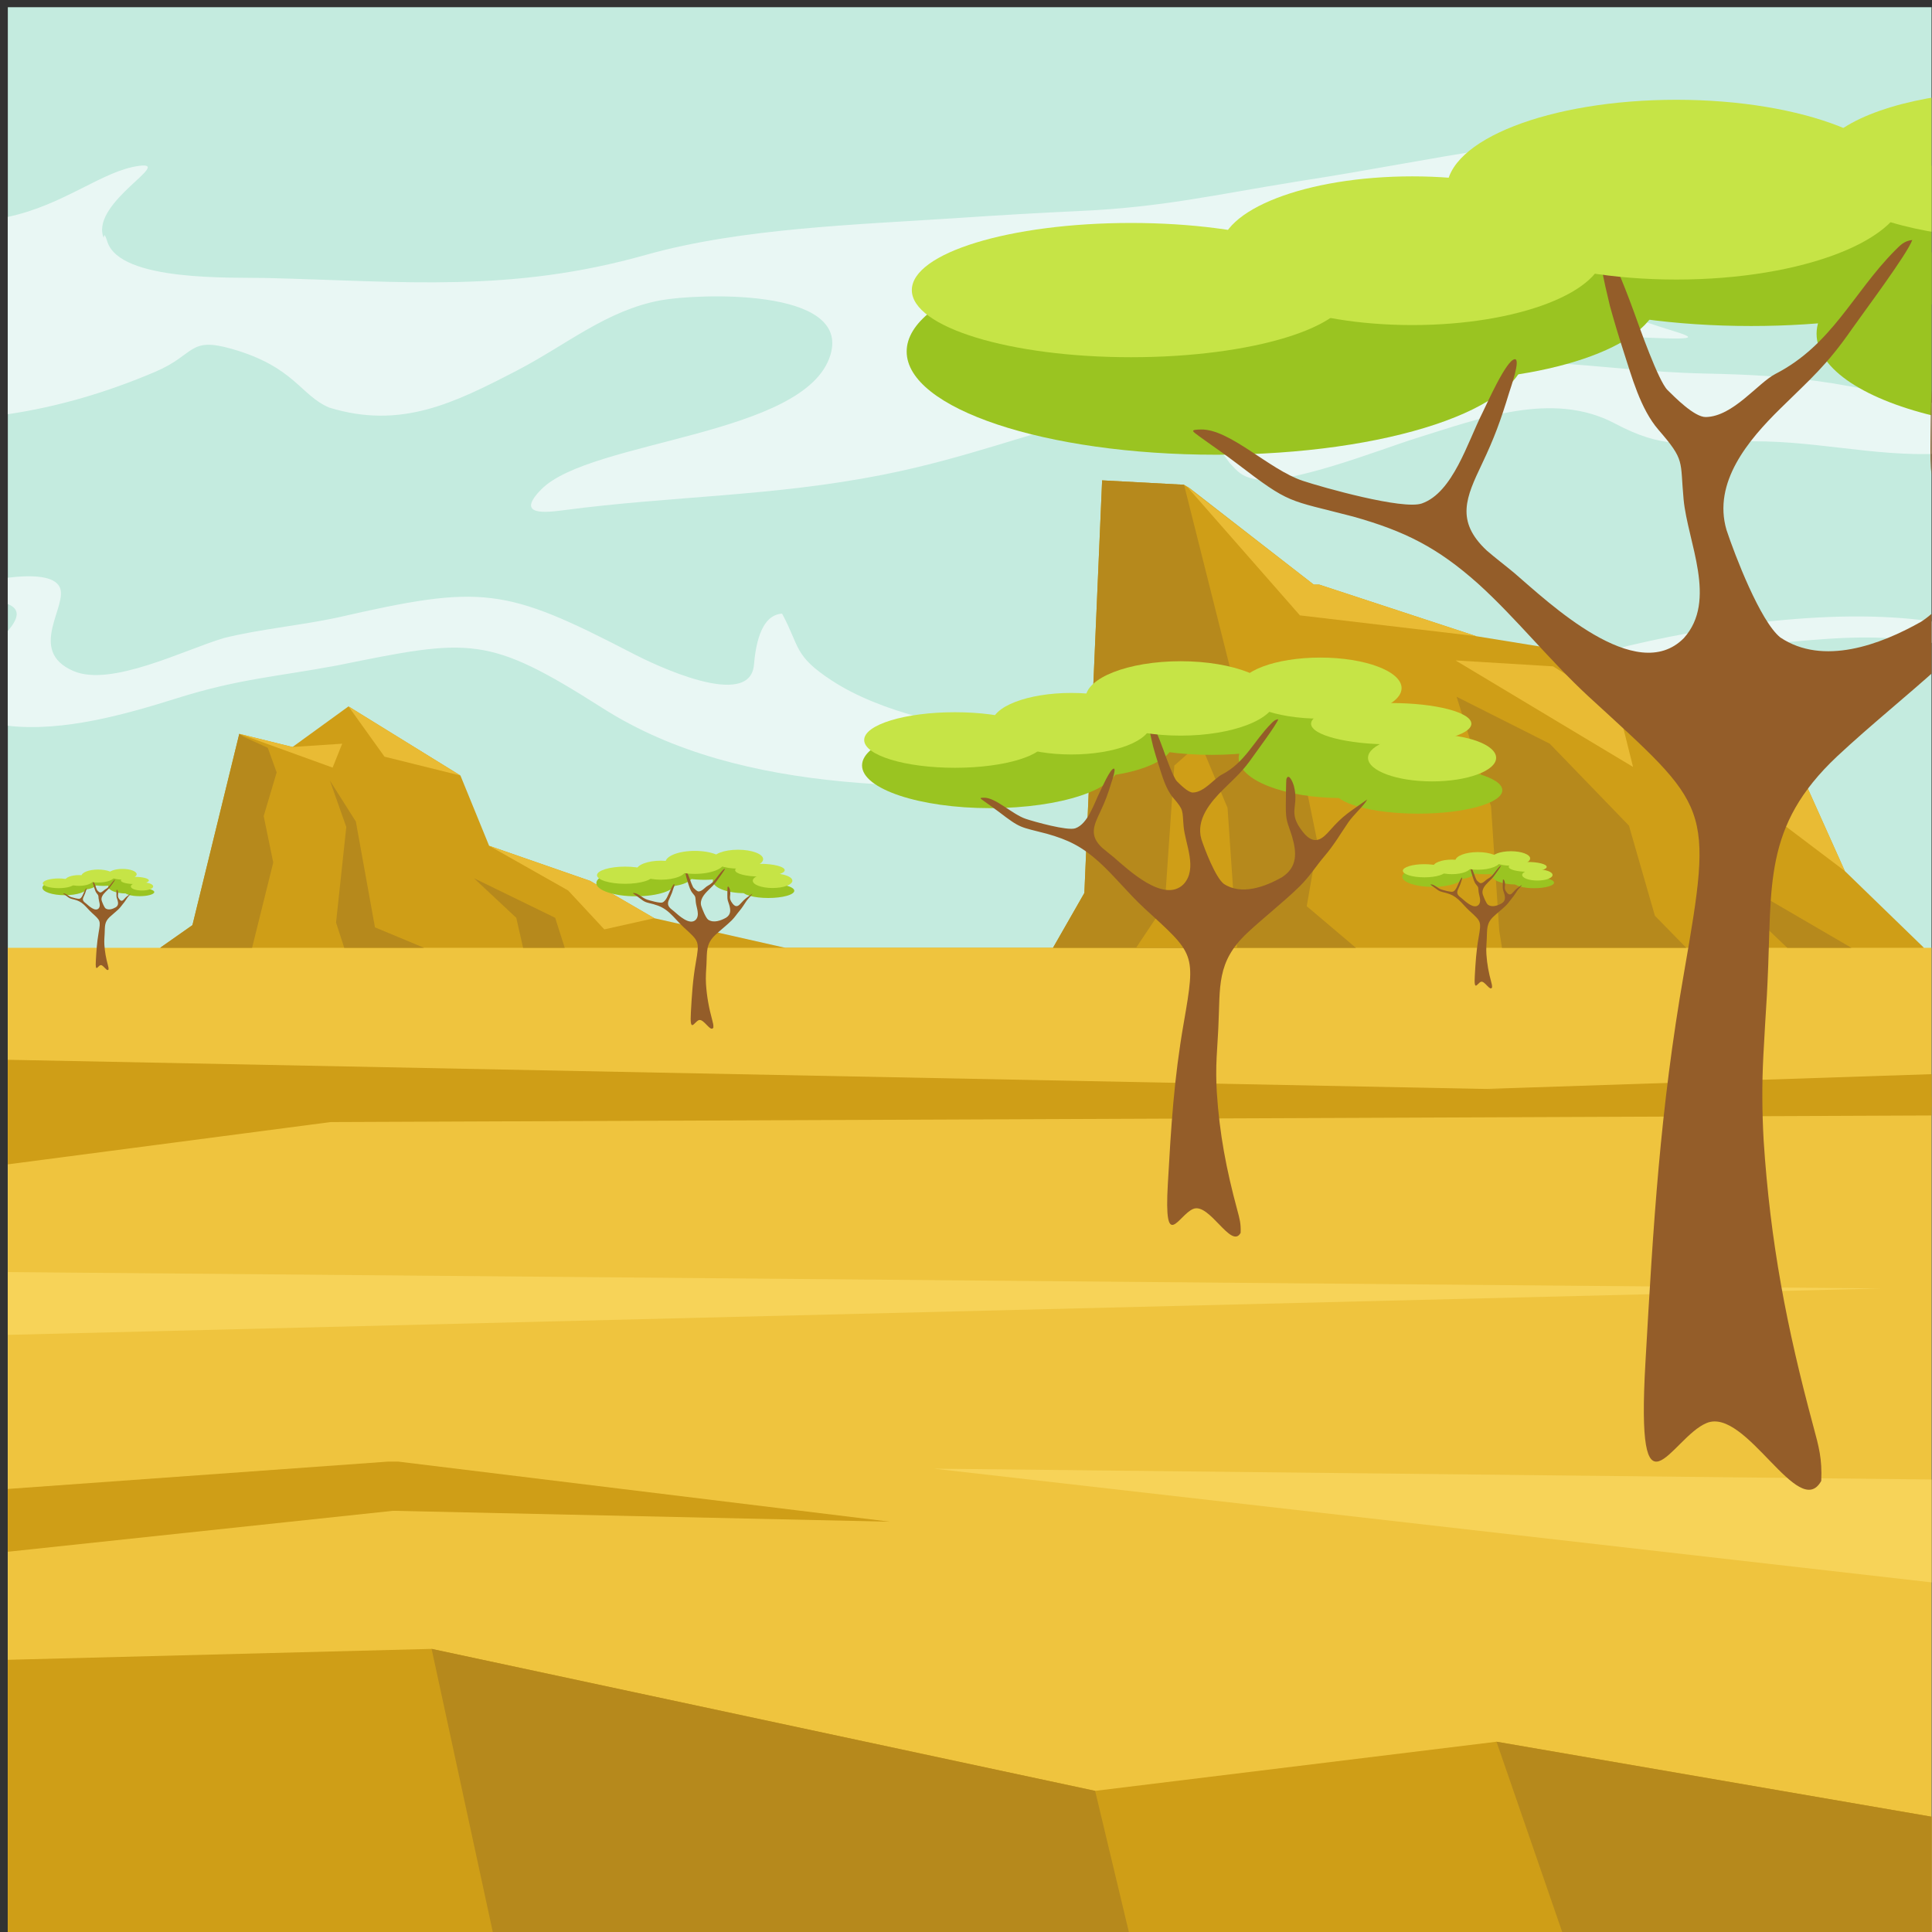 <?xml version="1.0" encoding="UTF-8"?>
<svg version="1.1" viewBox="0 0 880 880" xmlns="http://www.w3.org/2000/svg">
<rect x="0" y="0" width="880" height="880" fill="#333333" stroke="none"/>
<defs>
<clipPath id="a">
<path d="m0 660h660v-660h-660z"/>
</clipPath>
</defs>
<g transform="matrix(1.333 0 0 -1.333 0 880)">
<path d="m2.673 0h657.33v657.7h-657.33z" fill="#c4ebdf"/>
<g clip-path="url(#a)">
<g transform="translate(662.93 447.37)">
<path d="m0 0v-7.379c-10.606 1.92-21.689 3.074-39.438 1.812-59.674-4.244-85.77-15.587-140.86-32.841-33.477-10.487-72.67-15.431-107.68-16.641-55.093-1.522-120.63-4.94-169 25.846-39.457 25.113-45.028 23.879-90.817 14.602-21.121-3.922-33.508-4.536-54.829-11.236-16.891-5.312-38.693-11.577-57.636-9.355v32.362c3.412 4.028 4.625 7.372 0 9.221v9.001c8.723 1.051 15.74 0.561 17.665-3.094 3.279-6.225-11.397-21.772 4.708-28.772 12.899-5.606 37.999 7.271 51.444 11.241 12.064 3.034 25.961 4.261 38.701 6.985 49.566 11.34 57.145 10.523 101.18-12.339 6.923-3.594 39.877-19.502 41.256-3.789 0.487 5.55 1.977 17.065 9.617 17.485 6.148-11.376 3.871-14.298 17.05-22.899 33.005-21.543 101.85-22.998 140.75-20.486 48.023 3.008 80.324 19.38 125.64 30.983 32.832 8.406 78.469 15.02 112.25 9.293m0 74.458v-16.675c-23.164-1.197-44.419 5.098-68.652 4.12-18.539-0.748-26.181-2.442-42.452 6.18-21.336 11.306-46.239 1.698-67.624-4.922-12.336-3.818-44.25-16.604-55.852-13.992-4.235 0.953-5.425 2.485-8.178 5.429-12.165 16.96-18.771 21.582-41.65 16.937-27.026-6.718-48.486-15.348-76.857-20.964-37.644-7.451-71.933-7.21-108.94-12.095-5.927-0.783-16.886-2.175-7.791 7.079 16.713 17.006 90.423 18.099 98.821 45.965 7.002 23.231-45.896 20.859-57.798 18.698-18.653-3.389-32.33-15.235-49.395-24.075-21.349-11.06-39.54-20.147-64.051-12.625-9.848 4.147-11.807 13.884-33.166 20.023-15.046 4.325-12.393-1.877-26.355-7.814-16.776-7.133-33.316-11.943-50.319-14.473v67.426c19.396 4.107 32.412 15.857 44.945 17.453 11.588 1.478-15.858-12.215-12.434-23.943 0.613-2.098-0.035 2.852 1.494-1.968 4.348-13.706 42.436-12.146 54.422-12.416 47.014-1.167 83.329-5.15 129.68 7.92 32.595 9.191 72.835 10.321 107.01 12.615 13.712 0.92 27.39 1.722 41.119 2.355 27.959 1.248 46.222 5.542 73.125 9.879l3.258 0.525c47.95 7.441 78.918 16.075 128.53 15.207 11.921-0.208 50.742 0.354 58.527-4.906 10.821-7.311-0.577-18.439-9.164-22.382-15.766-6.406-67.799-12.793-75.456-22.094-11.517-13.991 58.023-21.422 14.725-19.491-8.791 0.391-48.107 3.529-52.353 5.975-12.293 7.08 25.148 22.501 29.078 24.076 11.162 4.166 40.197 10.292 8.842 10.134-29.285-0.148-66.809-9.187-96.404-14.519-34.873-6.461-58.775-14.029-95.325-16.574-2.265-0.032-43.083-0.073-27.608-7.931 10.038-5.097 85.625-4.804 100.7-4.502 15.025 0.16 17.364-0.309 31.732-5.101 15.424-5.142 48.068 0.968 67.393-0.103 18.575-1.029 34.636-3.305 53.898-3.72 15.474-0.334 28.549-0.961 43.918-3.363 5.925-1.06 24.352-4.098 36.607-7.348" fill="#e9f7f4" fill-rule="evenodd"/>
</g>
<g transform="translate(54.7 336.29)">
<path d="m0 0 11.054 7.757 16.004 65.364 18.194-4.499 19.127 13.874 38.254-23.623 9.797-24 34.522-12 21.926-12.75 44.786-10.123h91.437l10.729 18.749 6.065 140.99 27.991-1.5 1.866-1.126 42.453-32.998h1.867l53.648-17.624 62.514-10.125 41.518-23.623 1.401-0.75 20.525-45.75 27.059-26.247-108.7-37.124-486.57 34.873z" fill="#cf9e17" fill-rule="evenodd"/>
</g>
<path d="m2.673-2.557h660.26v338.85h-660.26z" fill="#efc43e" fill-rule="evenodd"/>
<g transform="translate(2.673 298.04)">
<path d="m0 0 660.26-13.043v-5.977l-549.97-2.264-110.29-14.45z" fill="#cf9e17" fill-rule="evenodd"/>
</g>
<g transform="translate(192.97 336.29)">
<path d="m0 0-3.266 10.263-27.757 13.529 14.462-13.529 2.332-10.263h12.597zm-48.051 0-16.795 6.998-6.531 36.154-8.864 13.996 5.599-15.86-3.499-32.658 2.799-8.63zm-63.157 73.121 1.577-1.045 8.163-3.733 3.033-8.398-4.432-14.928 3.265-15.86-7.231-29.157h-31.433l11.055 7.757z" fill="#b6891c" fill-rule="evenodd"/>
</g>
<g transform="translate(119.08 418.79)">
<path d="m0 0 12.306-17.185 25.948-6.438zm48.051-47.623 27.001-15.28 12.362-13.294 17.085 3.823-21.926 12.751zm-85.373 38.247 31.899-11.541 3.267 8.165-16.971-1.122z" fill="#e9bb34" fill-rule="evenodd"/>
</g>
<g transform="translate(513.23 336.29)">
<path d="m0 0-0.935 5.833-2.798 42.452-11.773 37.507 31.833-16.046 27.058-27.991 8.863-30.791 10.731-10.964zm69.976 47.819 3.265-24.724 24.261-23.095h21.926l-39.654 23.095zm-178.62 110.42 18.138-72.169 20.528-16.328 6.998-34.056-3.734-21.46 16.795-14.23h-103.51l10.729 18.749 6.065 140.99z" fill="#b6891c" fill-rule="evenodd"/>
</g>
<g transform="translate(405.52 493.97)">
<path d="m0 0 38.663-44.08 60.238-7.105-53.648 17.624h-1.867zm91.847-59.475 33.31-2.021 22.205-13.841 5.13-20.527zm69.568-1.835 2.275-25.69 4.198-2.333 26.59-19.126 30.381-22.974-20.525 45.75z" fill="#e9bb34" fill-rule="evenodd"/>
</g>
<g transform="translate(388.2 336.29)">
<path d="m0 0 9.795 14.7 3.267 47.584 8.838 7.822 9.355-22.284 3.266-47.822z" fill="#cf9e17" fill-rule="evenodd"/>
</g>
<g transform="translate(507.44 288.07)">
<path d="m0 0 155.49 5.149v-11.21z" fill="#cf9e17" fill-rule="evenodd"/>
</g>
<g transform="translate(2.673 93.009)">
<path d="m0 0 144.81 3.732 226.73-48.515 137.15 16.792 151.57-26.122v-41.452h-660.26z" fill="#cf9e17" fill-rule="evenodd"/>
</g>
<g transform="translate(511.36 65.018)">
<path d="m0 0 23.325-67.574h128.24v41.452zm-363.88 31.724 21.46-99.298h217.4l-12.129 50.782z" fill="#b6891c" fill-rule="evenodd"/>
</g>
<g transform="translate(662.93 154.59)">
<path d="m0 0-343.77 3.731 343.77-39.188zm-660.26 70.909 640.25-5.598-640.25-15.861z" fill="#f7d358" fill-rule="evenodd"/>
</g>
<g transform="translate(217.31 353.9)">
<path d="m0 0c7.456 0 13.536 2.027 13.536 4.513 0 2.484-6.08 4.512-13.536 4.512-7.455 0-13.537-2.028-13.537-4.512 0-2.486 6.082-4.513 13.537-4.513" fill="#9ac421" fill-rule="evenodd"/>
</g>
<g transform="translate(226.62 357.13)">
<path d="m0 0c5.525 0 10.032 1.672 10.032 3.724 0 2.053-4.507 3.726-10.032 3.726-5.526 0-10.032-1.673-10.032-3.726 0-2.052 4.506-3.724 10.032-3.724" fill="#9ac421" fill-rule="evenodd"/>
</g>
<g transform="translate(240.7 359.53)">
<path d="m0 0c6.708 0 12.178 1.788 12.178 3.978 0 2.192-5.47 3.978-12.178 3.978-6.707 0-12.178-1.786-12.178-3.978 0-2.19 5.471-3.978 12.178-3.978" fill="#9ac421" fill-rule="evenodd"/>
</g>
<g transform="translate(254.38 354.97)">
<path d="m0 0c5.959 0 10.819 1.895 10.819 4.22s-4.86 4.222-10.819 4.222c-5.96 0-10.82-1.897-10.82-4.222s4.86-4.22 10.82-4.22" fill="#9ac421" fill-rule="evenodd"/>
</g>
<g transform="translate(262.53 353.32)">
<path d="m0 0c4.891 0 8.878 1.11 8.878 2.472 0 1.364-3.987 2.476-8.878 2.476-4.89 0-8.878-1.112-8.878-2.476 0-1.362 3.988-2.472 8.878-2.472" fill="#9ac421" fill-rule="evenodd"/>
</g>
<g transform="translate(243.76 309.04)">
<path d="m0 0c-0.987-1.792-3.289 3.239-5.011 2.53-1.551-0.637-3.098-4.686-2.676 2.652 0.345 6.041 0.632 11.019 1.684 17.026 1.292 7.434 1.17 7.187-4.189 12.105-1.701 1.576-3.136 3.397-4.803 4.908-1.77 1.581-3.202 2.307-5.478 2.945-2.887 0.753-2.712 0.508-5.088 2.326-0.558 0.428-1.096 0.787-1.655 1.196-0.313 0.229-0.377 0.274 0.092 0.283 1.265 0.028 2.99-1.76 4.453-2.244 0.866-0.286 4.38-1.279 5.208-0.99 1.359 0.476 2.001 2.685 2.645 3.954 0.175 0.347 1.049 2.337 1.42 2.354 0.271 0.011-0.189-1.27-0.251-1.473-0.369-1.207-0.642-1.962-1.183-3.098-0.695-1.464-1.173-2.503 0.205-3.793 0.385-0.334 0.805-0.65 1.2-0.978 1.494-1.282 5.338-4.963 7.419-2.854 1.483 1.646 0.165 4.197-0.011 6.067-0.162 1.719 0.078 1.683-1.096 3.039-0.796 0.921-1.174 2.338-1.549 3.491-0.207 0.638-0.397 1.276-0.575 1.923-1.215 5.009 0.021 2.583 1.063-0.295 0.232-0.641 1.054-2.983 1.455-3.378 0.303-0.3 1.175-1.19 1.673-1.181 1.193 0.021 2.279 1.491 3.05 1.889 2.467 1.27 3.389 3.545 5.216 5.388 0.246 0.249 0.409 0.422 0.762 0.465-0.222-0.623-2.151-3.192-2.632-3.885-1.119-1.609-1.789-2.159-3.14-3.49-1.393-1.369-2.959-3.222-2.352-5.302 0.363-1.097 1.475-3.995 2.354-4.702 1.871-1.254 4.379-0.317 6.152 0.686 1.652 1.073 1.572 2.59 1.075 4.301-0.482 1.548-0.673 1.564-0.662 3.277 2e-3 0.318 0.015 2.688 0.072 2.833 0.253 0.658 0.703-0.464 0.775-0.742 0.594-2.314-0.746-2.738 0.971-4.898 1.213-1.527 2.091-0.67 2.864 0.206 1.439 1.635 1.997 1.868 3.92 3.245-0.32-0.636-1.397-1.549-2.001-2.416-0.867-1.269-1.485-2.361-2.5-3.555-0.96-1.127-1.525-2.102-2.631-3.201-1.766-1.725-3.733-3.236-5.543-4.927-3.285-3.084-2.843-5.675-3.052-9.905l-0.027-0.552c-0.055-0.887-0.109-1.77-0.155-2.656-0.065-1.267-0.056-2.416 0.012-3.682 0.291-4.465 1.007-8.176 2.167-12.48 0.254-0.94 0.393-1.435 0.353-2.412" fill="#945d29" fill-rule="evenodd"/>
</g>
<g transform="translate(213.58 358.17)">
<path d="m0 0c5.278 0 9.583 1.318 9.583 2.934 0 1.617-4.305 2.936-9.583 2.936s-9.582-1.319-9.582-2.936c0-1.616 4.304-2.934 9.582-2.934" fill="#c6e446" fill-rule="evenodd"/>
</g>
<g transform="translate(225.88 359.57)">
<path d="m0 0c4.623 0 8.393 1.461 8.393 3.25 0 1.792-3.77 3.253-8.393 3.253s-8.393-1.461-8.393-3.253c0-1.789 3.77-3.25 8.393-3.25" fill="#c6e446" fill-rule="evenodd"/>
</g>
<g transform="translate(237.43 361.56)">
<path d="m0 0c5.532 0 10.044 1.765 10.044 3.93 0 2.164-4.512 3.93-10.044 3.93-5.531 0-10.043-1.766-10.043-3.93 0-2.165 4.512-3.93 10.043-3.93" fill="#c6e446" fill-rule="evenodd"/>
</g>
<g transform="translate(252.18 363.36)">
<path d="m0 0c4.73 0 8.587 1.449 8.587 3.225 0 1.778-3.857 3.229-8.587 3.229s-8.588-1.451-8.588-3.229c0-1.776 3.858-3.225 8.588-3.225" fill="#c6e446" fill-rule="evenodd"/>
</g>
<g transform="translate(259.67 360.64)">
<path d="m0 0c4.663 0 8.466 0.981 8.466 2.182 0 1.203-3.803 2.184-8.466 2.184s-8.466-0.981-8.466-2.184c0-1.201 3.803-2.182 8.466-2.182" fill="#c6e446" fill-rule="evenodd"/>
</g>
<g transform="translate(263.99 356.73)">
<path d="m0 0c3.727 0 6.766 1.119 6.766 2.489 0 1.373-3.039 2.49-6.766 2.49-3.728 0-6.767-1.117-6.767-2.49 0-1.37 3.039-2.489 6.767-2.489" fill="#c6e446" fill-rule="evenodd"/>
</g>
<g transform="translate(489.55 357.11)">
<path d="m0 0c5.713 0 10.374 1.554 10.374 3.458s-4.661 3.457-10.374 3.457-10.373-1.553-10.373-3.457 4.66-3.458 10.373-3.458" fill="#9ac421" fill-rule="evenodd"/>
</g>
<g transform="translate(496.68 359.58)">
<path d="m0 0c4.235 0 7.689 1.282 7.689 2.855 0 1.572-3.454 2.855-7.689 2.855-4.233 0-7.686-1.283-7.686-2.855 0-1.573 3.453-2.855 7.686-2.855" fill="#9ac421" fill-rule="evenodd"/>
</g>
<g transform="translate(507.47 361.43)">
<path d="m0 0c5.141 0 9.335 1.37 9.335 3.048 0 1.679-4.194 3.049-9.335 3.049-5.14 0-9.331-1.37-9.331-3.049 0-1.678 4.191-3.048 9.331-3.048" fill="#9ac421" fill-rule="evenodd"/>
</g>
<g transform="translate(517.96 357.93)">
<path d="m0 0c4.568 0 8.292 1.452 8.292 3.235 0 1.781-3.724 3.234-8.292 3.234-4.567 0-8.291-1.453-8.291-3.234 0-1.783 3.724-3.235 8.291-3.235" fill="#9ac421" fill-rule="evenodd"/>
</g>
<g transform="translate(524.21 356.67)">
<path d="m0 0c3.748 0 6.803 0.85 6.803 1.895s-3.055 1.896-6.803 1.896-6.807-0.851-6.807-1.896 3.059-1.895 6.807-1.895" fill="#9ac421" fill-rule="evenodd"/>
</g>
<g transform="translate(509.83 322.73)">
<path d="m0 0c-0.757-1.373-2.522 2.482-3.841 1.937-1.189-0.489-2.375-3.591-2.052 2.033 0.266 4.63 0.487 8.443 1.292 13.047 0.99 5.698 0.897 5.506-3.21 9.279-1.304 1.205-2.404 2.602-3.68 3.76-1.357 1.212-2.454 1.768-4.199 2.257-2.211 0.577-2.078 0.388-3.899 1.782-0.428 0.328-0.84 0.603-1.267 0.916-0.241 0.175-0.291 0.21 0.069 0.217 0.971 0.022 2.292-1.348 3.412-1.719 0.664-0.22 3.358-0.981 3.991-0.759 1.042 0.364 1.534 2.056 2.028 3.031 0.134 0.265 0.803 1.79 1.086 1.802 0.208 0.01-0.143-0.971-0.19-1.128-0.283-0.926-0.492-1.503-0.907-2.375-0.533-1.12-0.899-1.916 0.156-2.907 0.296-0.254 0.618-0.498 0.921-0.75 1.144-0.981 4.091-3.802 5.685-2.185 1.136 1.262 0.126 3.217-7e-3 4.65-0.125 1.317 0.057 1.289-0.842 2.328-0.611 0.705-0.899 1.792-1.186 2.676-0.159 0.489-0.303 0.976-0.442 1.473-0.929 3.839 0.017 1.98 0.815-0.226 0.178-0.491 0.809-2.286 1.116-2.59 0.232-0.227 0.9-0.911 1.281-0.903 0.916 0.015 1.747 1.144 2.339 1.447 1.889 0.972 2.596 2.715 3.995 4.129 0.19 0.19 0.314 0.324 0.585 0.357-0.168-0.477-1.648-2.447-2.017-2.976-0.857-1.235-1.371-1.657-2.407-2.676-1.065-1.049-2.267-2.469-1.801-4.064 0.278-0.84 1.13-3.062 1.803-3.602 1.434-0.963 3.357-0.243 4.715 0.525 1.265 0.823 1.205 1.984 0.822 3.296-0.367 1.186-0.513 1.199-0.504 2.511 0 0.244 9e-3 2.06 0.052 2.172 0.197 0.504 0.541-0.355 0.596-0.57 0.455-1.773-0.572-2.098 0.744-3.754 0.928-1.17 1.603-0.514 2.195 0.159 1.103 1.253 1.531 1.432 3.004 2.487-0.246-0.487-1.072-1.189-1.534-1.853-0.665-0.973-1.139-1.808-1.916-2.723-0.736-0.865-1.169-1.609-2.017-2.453-1.351-1.322-2.86-2.48-4.247-3.776-2.517-2.363-2.178-4.349-2.339-7.59l-0.02-0.425c-0.043-0.677-0.082-1.354-0.119-2.035-0.048-0.97-0.044-1.85 9e-3 -2.821 0.223-3.422 0.773-6.266 1.661-9.564 0.195-0.72 0.301-1.1 0.271-1.847" fill="#945d29" fill-rule="evenodd"/>
</g>
<g transform="translate(486.7 360.38)">
<path d="m0 0c4.044 0 7.344 1.01 7.344 2.249s-3.3 2.249-7.344 2.249-7.343-1.01-7.343-2.249 3.299-2.249 7.343-2.249" fill="#c6e446" fill-rule="evenodd"/>
</g>
<g transform="translate(496.12 361.46)">
<path d="m0 0c3.543 0 6.433 1.119 6.433 2.491s-2.89 2.49-6.433 2.49-6.432-1.118-6.432-2.49 2.889-2.491 6.432-2.491" fill="#c6e446" fill-rule="evenodd"/>
</g>
<g transform="translate(504.97 362.98)">
<path d="m0 0c4.24 0 7.696 1.352 7.696 3.011 0 1.658-3.456 3.011-7.696 3.011-4.238 0-7.696-1.353-7.696-3.011 0-1.659 3.458-3.011 7.696-3.011" fill="#c6e446" fill-rule="evenodd"/>
</g>
<g transform="translate(516.27 364.36)">
<path d="m0 0c3.623 0 6.582 1.11 6.582 2.472 0 1.361-2.959 2.473-6.582 2.473-3.625 0-6.581-1.112-6.581-2.473 0-1.362 2.956-2.472 6.581-2.472" fill="#c6e446" fill-rule="evenodd"/>
</g>
<g transform="translate(522.02 362.28)">
<path d="m0 0c3.575 0 6.487 0.753 6.487 1.674 0 0.923-2.912 1.673-6.487 1.673-3.574 0-6.487-0.75-6.487-1.673 0-0.921 2.913-1.674 6.487-1.674" fill="#c6e446" fill-rule="evenodd"/>
</g>
<g transform="translate(525.32 359.28)">
<path d="m0 0c2.856 0 5.187 0.856 5.187 1.907s-2.331 1.909-5.187 1.909c-2.854 0-5.185-0.858-5.185-1.909s2.331-1.907 5.185-1.907" fill="#c6e446" fill-rule="evenodd"/>
</g>
<g transform="translate(338.35 384.02)">
<path d="m0 0c24.116 0 43.785 6.557 43.785 14.595s-19.669 14.595-43.785 14.595c-24.117 0-43.787-6.557-43.787-14.595s19.67-14.595 43.787-14.595" fill="#9ac421" fill-rule="evenodd"/>
</g>
<g transform="translate(368.45 394.45)">
<path d="m0 0c17.874 0 32.451 5.412 32.451 12.05 0 6.637-14.577 12.05-32.451 12.05-17.872 0-32.451-5.413-32.451-12.05 0-6.638 14.579-12.05 32.451-12.05" fill="#9ac421" fill-rule="evenodd"/>
</g>
<g transform="translate(414 402.23)">
<path d="m0 0c21.696 0 39.392 5.781 39.392 12.868 0 7.089-17.696 12.87-39.392 12.87s-39.393-5.781-39.393-12.87c0-7.087 17.697-12.868 39.393-12.868" fill="#9ac421" fill-rule="evenodd"/>
</g>
<g transform="translate(458.25 387.48)">
<path d="m0 0c19.277 0 34.998 6.132 34.998 13.652s-15.721 13.656-34.998 13.656c-19.275 0-34.997-6.136-34.997-13.656s15.722-13.652 34.997-13.652" fill="#9ac421" fill-rule="evenodd"/>
</g>
<g transform="translate(484.62 382.14)">
<path d="m0 0c15.817 0 28.721 3.596 28.721 8.003 0 4.41-12.904 8.005-28.721 8.005s-28.72-3.595-28.72-8.005c0-4.407 12.903-8.003 28.72-8.003" fill="#9ac421" fill-rule="evenodd"/>
</g>
<g transform="translate(423.92 238.89)">
<path d="m0 0c-3.194-5.797-10.64 10.477-16.21 8.184-5.02-2.066-10.023-15.163-8.657 8.574 1.116 19.546 2.045 35.642 5.448 55.075 4.178 24.05 3.781 23.243-13.552 39.16-5.5 5.096-10.142 10.987-15.535 15.874-5.724 5.111-10.36 7.461-17.719 9.521-9.338 2.442-8.77 1.65-16.456 7.529-1.809 1.385-3.547 2.547-5.357 3.867-1.012 0.738-1.22 0.887 0.299 0.917 4.092 0.088 9.671-5.69 14.404-7.257 2.8-0.928 14.169-4.14 16.845-3.203 4.397 1.537 6.473 8.683 8.556 12.793 0.567 1.114 3.395 7.556 4.591 7.608 0.878 0.038-0.61-4.103-0.81-4.763-1.191-3.905-2.075-6.346-3.825-10.023-2.25-4.734-3.795-8.09 0.662-12.27 1.243-1.078 2.607-2.101 3.882-3.163 4.832-4.147 17.268-16.05 23.998-9.228 4.795 5.324 0.534 13.576-0.035 19.629-0.521 5.558 0.25 5.44-3.547 9.825-2.576 2.977-3.794 7.563-5.006 11.293-0.671 2.065-1.284 4.124-1.864 6.217-3.928 16.206 0.069 8.358 3.438-0.954 0.754-2.068 3.41-9.649 4.707-10.925 0.982-0.967 3.802-3.848 5.413-3.818 3.86 0.067 7.37 4.827 9.866 6.11 7.981 4.105 10.962 11.464 16.87 17.429 0.799 0.805 1.324 1.364 2.467 1.502-0.717-2.012-6.958-10.322-8.515-12.562-3.619-5.208-5.788-6.99-10.16-11.291-4.502-4.43-9.568-10.42-7.601-17.151 1.171-3.547 4.769-12.925 7.611-15.21 6.053-4.061 14.168-1.027 19.899 2.215 5.346 3.473 5.086 8.38 3.478 13.918-1.56 5.003-2.176 5.06-2.14 10.597 8e-3 1.027 0.047 8.692 0.23 9.164 0.821 2.131 2.277-1.498 2.509-2.397 1.925-7.49-2.414-8.863 3.141-15.849 3.924-4.938 6.764-2.168 9.262 0.669 4.658 5.291 6.464 6.042 12.683 10.496-1.037-2.059-4.522-5.011-6.471-7.814-2.809-4.109-4.807-7.636-8.092-11.499-3.103-3.647-4.931-6.797-8.51-10.357-5.713-5.576-12.073-10.466-17.929-15.934-10.626-9.978-9.195-18.357-9.872-32.041l-0.088-1.788c-0.176-2.863-0.349-5.724-0.501-8.587-0.206-4.101-0.182-7.818 0.043-11.917 0.941-14.441 3.256-26.446 7.009-40.366 0.819-3.04 1.27-4.641 1.141-7.799" fill="#945d29" fill-rule="evenodd"/>
</g>
<g transform="translate(326.29 397.81)">
<path d="m0 0c17.072 0 30.996 4.265 30.996 9.495s-13.924 9.494-30.996 9.494-30.996-4.264-30.996-9.494 13.924-9.495 30.996-9.495" fill="#c6e446" fill-rule="evenodd"/>
</g>
<g transform="translate(366.07 402.36)">
<path d="m0 0c14.954 0 27.151 4.725 27.151 10.515 0 5.792-12.197 10.515-27.151 10.515s-27.151-4.723-27.151-10.515c0-5.79 12.197-10.515 27.151-10.515" fill="#c6e446" fill-rule="evenodd"/>
</g>
<g transform="translate(403.43 408.8)">
<path d="m0 0c17.893 0 32.485 5.71 32.485 12.71 0 7.003-14.592 12.713-32.485 12.713-17.894 0-32.486-5.71-32.486-12.713 0-7 14.592-12.71 32.486-12.71" fill="#c6e446" fill-rule="evenodd"/>
</g>
<g transform="translate(451.14 414.6)">
<path d="m0 0c15.3 0 27.778 4.688 27.778 10.437 0 5.747-12.478 10.436-27.778 10.436s-27.778-4.689-27.778-10.436c0-5.749 12.478-10.437 27.778-10.437" fill="#c6e446" fill-rule="evenodd"/>
</g>
<g transform="translate(475.38 405.81)">
<path d="m0 0c15.084 0 27.386 3.174 27.386 7.063s-12.302 7.063-27.386 7.063c-15.083 0-27.386-3.174-27.386-7.063s12.303-7.063 27.386-7.063" fill="#c6e446" fill-rule="evenodd"/>
</g>
<g transform="translate(489.34 393.16)">
<path d="m0 0c12.056 0 21.888 3.619 21.888 8.055 0 4.437-9.832 8.054-21.888 8.054-12.055 0-21.888-3.617-21.888-8.054 0-4.436 9.833-8.055 21.888-8.055" fill="#c6e446" fill-rule="evenodd"/>
</g>
<g transform="translate(22.143 354.27)">
<path d="M 0,0 C 4.213,0 7.649,1.146 7.649,2.551 7.649,3.954 4.213,5.1 0,5.1 -4.214,5.1 -7.65,3.954 -7.65,2.551 -7.65,1.146 -4.214,0 0,0" fill="#9ac421" fill-rule="evenodd"/>
</g>
<g transform="translate(27.401 356.09)">
<path d="m0 0c3.122 0 5.669 0.944 5.669 2.105 0 1.16-2.547 2.105-5.669 2.105-3.123 0-5.67-0.945-5.67-2.105 0-1.161 2.547-2.105 5.67-2.105" fill="#9ac421" fill-rule="evenodd"/>
</g>
<g transform="translate(35.359 357.45)">
<path d="m0 0c3.79 0 6.882 1.01 6.882 2.249 0 1.236-3.092 2.247-6.882 2.247-3.791 0-6.882-1.011-6.882-2.247 0-1.239 3.091-2.249 6.882-2.249" fill="#9ac421" fill-rule="evenodd"/>
</g>
<g transform="translate(43.091 354.87)">
<path d="m0 0c3.368 0 6.115 1.07 6.115 2.384 0 1.315-2.747 2.387-6.115 2.387s-6.115-1.072-6.115-2.387c0-1.314 2.747-2.384 6.115-2.384" fill="#9ac421" fill-rule="evenodd"/>
</g>
<g transform="translate(47.698 353.94)">
<path d="m0 0c2.764 0 5.017 0.629 5.017 1.397 0 0.771-2.253 1.4-5.017 1.4s-5.018-0.629-5.018-1.4c0-0.768 2.254-1.397 5.018-1.397" fill="#9ac421" fill-rule="evenodd"/>
</g>
<g transform="translate(37.092 328.92)">
<path d="m0 0c-0.558-1.015-1.858 1.828-2.831 1.429-0.877-0.36-1.752-2.65-1.513 1.499 0.195 3.414 0.357 6.226 0.952 9.622 0.73 4.2 0.661 4.06-2.368 6.841-0.962 0.89-1.772 1.92-2.715 2.773-0.999 0.893-1.809 1.304-3.095 1.663-1.631 0.428-1.533 0.288-2.875 1.315-0.316 0.243-0.619 0.446-0.935 0.677-0.178 0.128-0.214 0.155 0.051 0.161 0.715 0.014 1.689-0.996 2.516-1.27 0.49-0.16 2.477-0.722 2.943-0.558 0.769 0.267 1.132 1.515 1.496 2.235 0.099 0.195 0.593 1.32 0.802 1.327 0.153 8e-3 -0.107-0.715-0.142-0.832-0.208-0.68-0.362-1.109-0.668-1.749-0.392-0.828-0.663-1.414 0.115-2.145 0.218-0.188 0.456-0.367 0.679-0.552 0.844-0.725 3.017-2.804 4.192-1.613 0.838 0.931 0.094 2.372-6e-3 3.429-0.091 0.972 0.044 0.951-0.619 1.719-0.45 0.519-0.663 1.32-0.875 1.971-0.117 0.362-0.224 0.722-0.325 1.087-0.687 2.831 0.011 1.46 0.6-0.167 0.132-0.361 0.596-1.685 0.822-1.908 0.173-0.169 0.665-0.673 0.946-0.667 0.674 0.012 1.288 0.843 1.725 1.067 1.393 0.717 1.914 2.003 2.946 3.045 0.14 0.14 0.232 0.237 0.431 0.261-0.125-0.35-1.215-1.802-1.488-2.192-0.632-0.911-1.01-1.223-1.774-1.975-0.787-0.774-1.672-1.819-1.329-2.996 0.205-0.62 0.834-2.258 1.33-2.656 1.058-0.711 2.476-0.18 3.477 0.386 0.934 0.607 0.889 1.464 0.608 2.433-0.273 0.873-0.381 0.883-0.375 1.851 2e-3 0.177 8e-3 1.518 0.041 1.6 0.143 0.372 0.398-0.262 0.439-0.419 0.336-1.307-0.423-1.547 0.548-2.768 0.685-0.862 1.182-0.38 1.618 0.117 0.814 0.923 1.129 1.055 2.216 1.833-0.181-0.358-0.79-0.875-1.131-1.365-0.49-0.719-0.84-1.335-1.413-2.009-0.542-0.638-0.862-1.188-1.488-1.811-0.997-0.973-2.108-1.828-3.131-2.782-1.857-1.743-1.607-3.207-1.725-5.597l-0.015-0.313c-0.031-0.501-0.062-0.999-0.089-1.5-0.035-0.717-0.031-1.367 8e-3 -2.084 0.165-2.521 0.569-4.62 1.225-7.051 0.143-0.531 0.222-0.811 0.199-1.362" fill="#945d29" fill-rule="evenodd"/>
</g>
<g transform="translate(20.036 356.68)">
<path d="m0 0c2.982 0 5.415 0.746 5.415 1.66 0 0.913-2.433 1.66-5.415 1.66s-5.415-0.747-5.415-1.66c0-0.914 2.433-1.66 5.415-1.66" fill="#c6e446" fill-rule="evenodd"/>
</g>
<g transform="translate(26.986 357.47)">
<path d="m0 0c2.612 0 4.744 0.826 4.744 1.837 0 1.012-2.132 1.838-4.744 1.838s-4.744-0.826-4.744-1.838c0-1.011 2.132-1.837 4.744-1.837" fill="#c6e446" fill-rule="evenodd"/>
</g>
<g transform="translate(33.512 358.6)">
<path d="m0 0c3.126 0 5.676 0.999 5.676 2.222 0 1.222-2.55 2.22-5.676 2.22s-5.676-0.998-5.676-2.22c0-1.223 2.55-2.222 5.676-2.222" fill="#c6e446" fill-rule="evenodd"/>
</g>
<g transform="translate(41.848 359.61)">
<path d="m0 0c2.673 0 4.853 0.82 4.853 1.824s-2.18 1.824-4.853 1.824-4.853-0.82-4.853-1.824 2.18-1.824 4.853-1.824" fill="#c6e446" fill-rule="evenodd"/>
</g>
<g transform="translate(46.084 358.08)">
<path d="m0 0c2.635 0 4.784 0.553 4.784 1.233 0 0.681-2.149 1.233-4.784 1.233-2.636 0-4.785-0.552-4.785-1.233 0-0.68 2.149-1.233 4.785-1.233" fill="#c6e446" fill-rule="evenodd"/>
</g>
<g transform="translate(48.523 355.87)">
<path d="m0 0c2.106 0 3.824 0.631 3.824 1.406s-1.718 1.407-3.824 1.407-3.824-0.632-3.824-1.407 1.718-1.406 3.824-1.406" fill="#c6e446" fill-rule="evenodd"/>
</g>
<g transform="translate(2.673 151.39)">
<path d="m0 0 129.76 9.332h3.732l167.94-20.526-169.81 3.73-131.62-13.996z" fill="#cf9e17" fill-rule="evenodd"/>
</g>
<g transform="translate(415.6 575.31)">
<path d="m0 0c58.425 0 105.78-15.789 105.78-35.265 0-19.474-47.36-35.259-105.78-35.259-58.427 0-105.79 15.785-105.79 35.259 0 19.476 47.359 35.265 105.79 35.265" fill="#9ac421" fill-rule="evenodd"/>
</g>
<g transform="translate(488.32 588.2)">
<path d="m0 0c43.301 0 78.402-13.037 78.402-29.116 0-16.076-35.101-29.111-78.402-29.111-43.298 0-78.401 13.035-78.401 29.111 0 16.079 35.103 29.116 78.401 29.116" fill="#9ac421" fill-rule="evenodd"/>
</g>
<g transform="translate(598.36 610.95)">
<path d="m0 0c24.923 0 47.604-3.132 64.573-8.255v-45.672c-16.969-5.123-39.65-8.254-64.573-8.254-52.563 0-95.17 13.919-95.17 31.089 0 17.173 42.607 31.092 95.17 31.092" fill="#9ac421" fill-rule="evenodd"/>
</g>
<g transform="translate(662.93 517.56)">
<path d="m0 0c-25.232 5.708-42.205 16.36-42.205 28.557s16.973 22.846 42.205 28.554z" fill="#9ac421" fill-rule="evenodd"/>
</g>
<g transform="translate(662.93 487.03)">
<path d="m0 0v42.955c-0.969 0.988-1.965 1.081-2.733-0.911-0.441-1.141-0.535-19.659-0.55-22.138-0.076-10.874 0.893-13.002 3.283-19.906m-40.604-332.88c-7.714-14.007-25.704 25.307-39.165 19.77-12.125-4.99-24.213-36.636-20.914 20.712 2.697 47.223 4.945 86.112 13.166 133.06 10.093 58.103 9.133 56.155-32.741 94.612-13.294 12.314-24.507 26.544-37.533 38.351-13.831 12.351-25.029 18.025-42.812 23.007-22.56 5.9-21.186 3.978-39.754 18.185-4.373 3.347-8.574 6.155-12.945 9.344-2.446 1.781-2.947 2.139 0.722 2.217 9.886 0.21 23.363-13.75 34.8-17.537 6.765-2.241 34.234-9.999 40.696-7.739 10.627 3.718 15.642 20.978 20.674 30.909 1.37 2.694 8.201 18.258 11.093 18.383 2.117 0.09-1.474-9.913-1.959-11.508-2.88-9.435-5.014-15.332-9.239-24.216-5.436-11.435-9.174-19.546 1.598-29.641 3.003-2.605 6.295-5.08 9.375-7.645 11.681-10.018 41.725-38.775 57.982-22.297 11.584 12.866 1.289 32.802-0.085 47.424-1.259 13.43 0.602 13.144-8.57 23.742-6.221 7.19-9.164 18.267-12.095 27.279-1.622 4.991-3.103 9.966-4.501 15.024-9.491 39.154 0.167 20.191 8.307-2.309 1.819-4.994 8.237-23.31 11.365-26.39 2.375-2.339 9.188-9.296 13.081-9.227 9.331 0.162 17.808 11.661 23.839 14.761 19.28 9.92 26.485 27.699 40.757 42.107 1.929 1.948 3.204 3.297 5.959 3.63-1.731-4.861-16.812-24.939-20.571-30.347-8.744-12.582-13.984-16.89-24.543-27.282-10.88-10.699-23.123-25.175-18.369-41.436 2.833-8.569 11.522-31.225 18.389-36.748 14.624-9.809 34.23-2.481 48.079 5.355 2.758 1.792 4.897 3.742 6.518 5.83v-20.933c-11.526-10.432-23.721-20.173-35.122-30.818-25.673-24.104-22.217-44.349-23.851-77.409l-0.213-4.322c-0.428-6.916-0.847-13.822-1.212-20.746-0.498-9.904-0.44-18.887 0.104-28.788 2.274-34.893 7.869-63.894 16.933-97.525 1.979-7.344 3.07-11.212 2.757-18.84" fill="#945d29" fill-rule="evenodd"/>
</g>
<g transform="translate(386.46 583.98)">
<path d="m0 0c41.357 0 74.884-10.271 74.884-22.938 0-12.668-33.527-22.94-74.884-22.94s-74.884 10.272-74.884 22.94c0 12.667 33.527 22.938 74.884 22.938" fill="#c6e446" fill-rule="evenodd"/>
</g>
<g transform="translate(482.58 599.9)">
<path d="m0 0c36.228 0 65.592-11.377 65.592-25.404 0-14.03-29.364-25.406-65.592-25.406s-65.598 11.376-65.598 25.406c0 14.027 29.37 25.404 65.598 25.404" fill="#c6e446" fill-rule="evenodd"/>
</g>
<g transform="translate(572.82 626.07)">
<path d="m0 0c43.347 0 78.484-13.754 78.484-30.714 0-16.962-35.137-30.712-78.484-30.712-43.35 0-78.489 13.75-78.489 30.712 0 16.96 35.139 30.714 78.489 30.714" fill="#c6e446" fill-rule="evenodd"/>
</g>
<g transform="translate(662.93 580.5)">
<path d="m0 0c-24.602 3.739-41.956 12.798-41.956 23.381 0 10.582 17.354 19.642 41.956 23.381z" fill="#c6e446" fill-rule="evenodd"/>
</g>
</g>
</g>
</svg>
